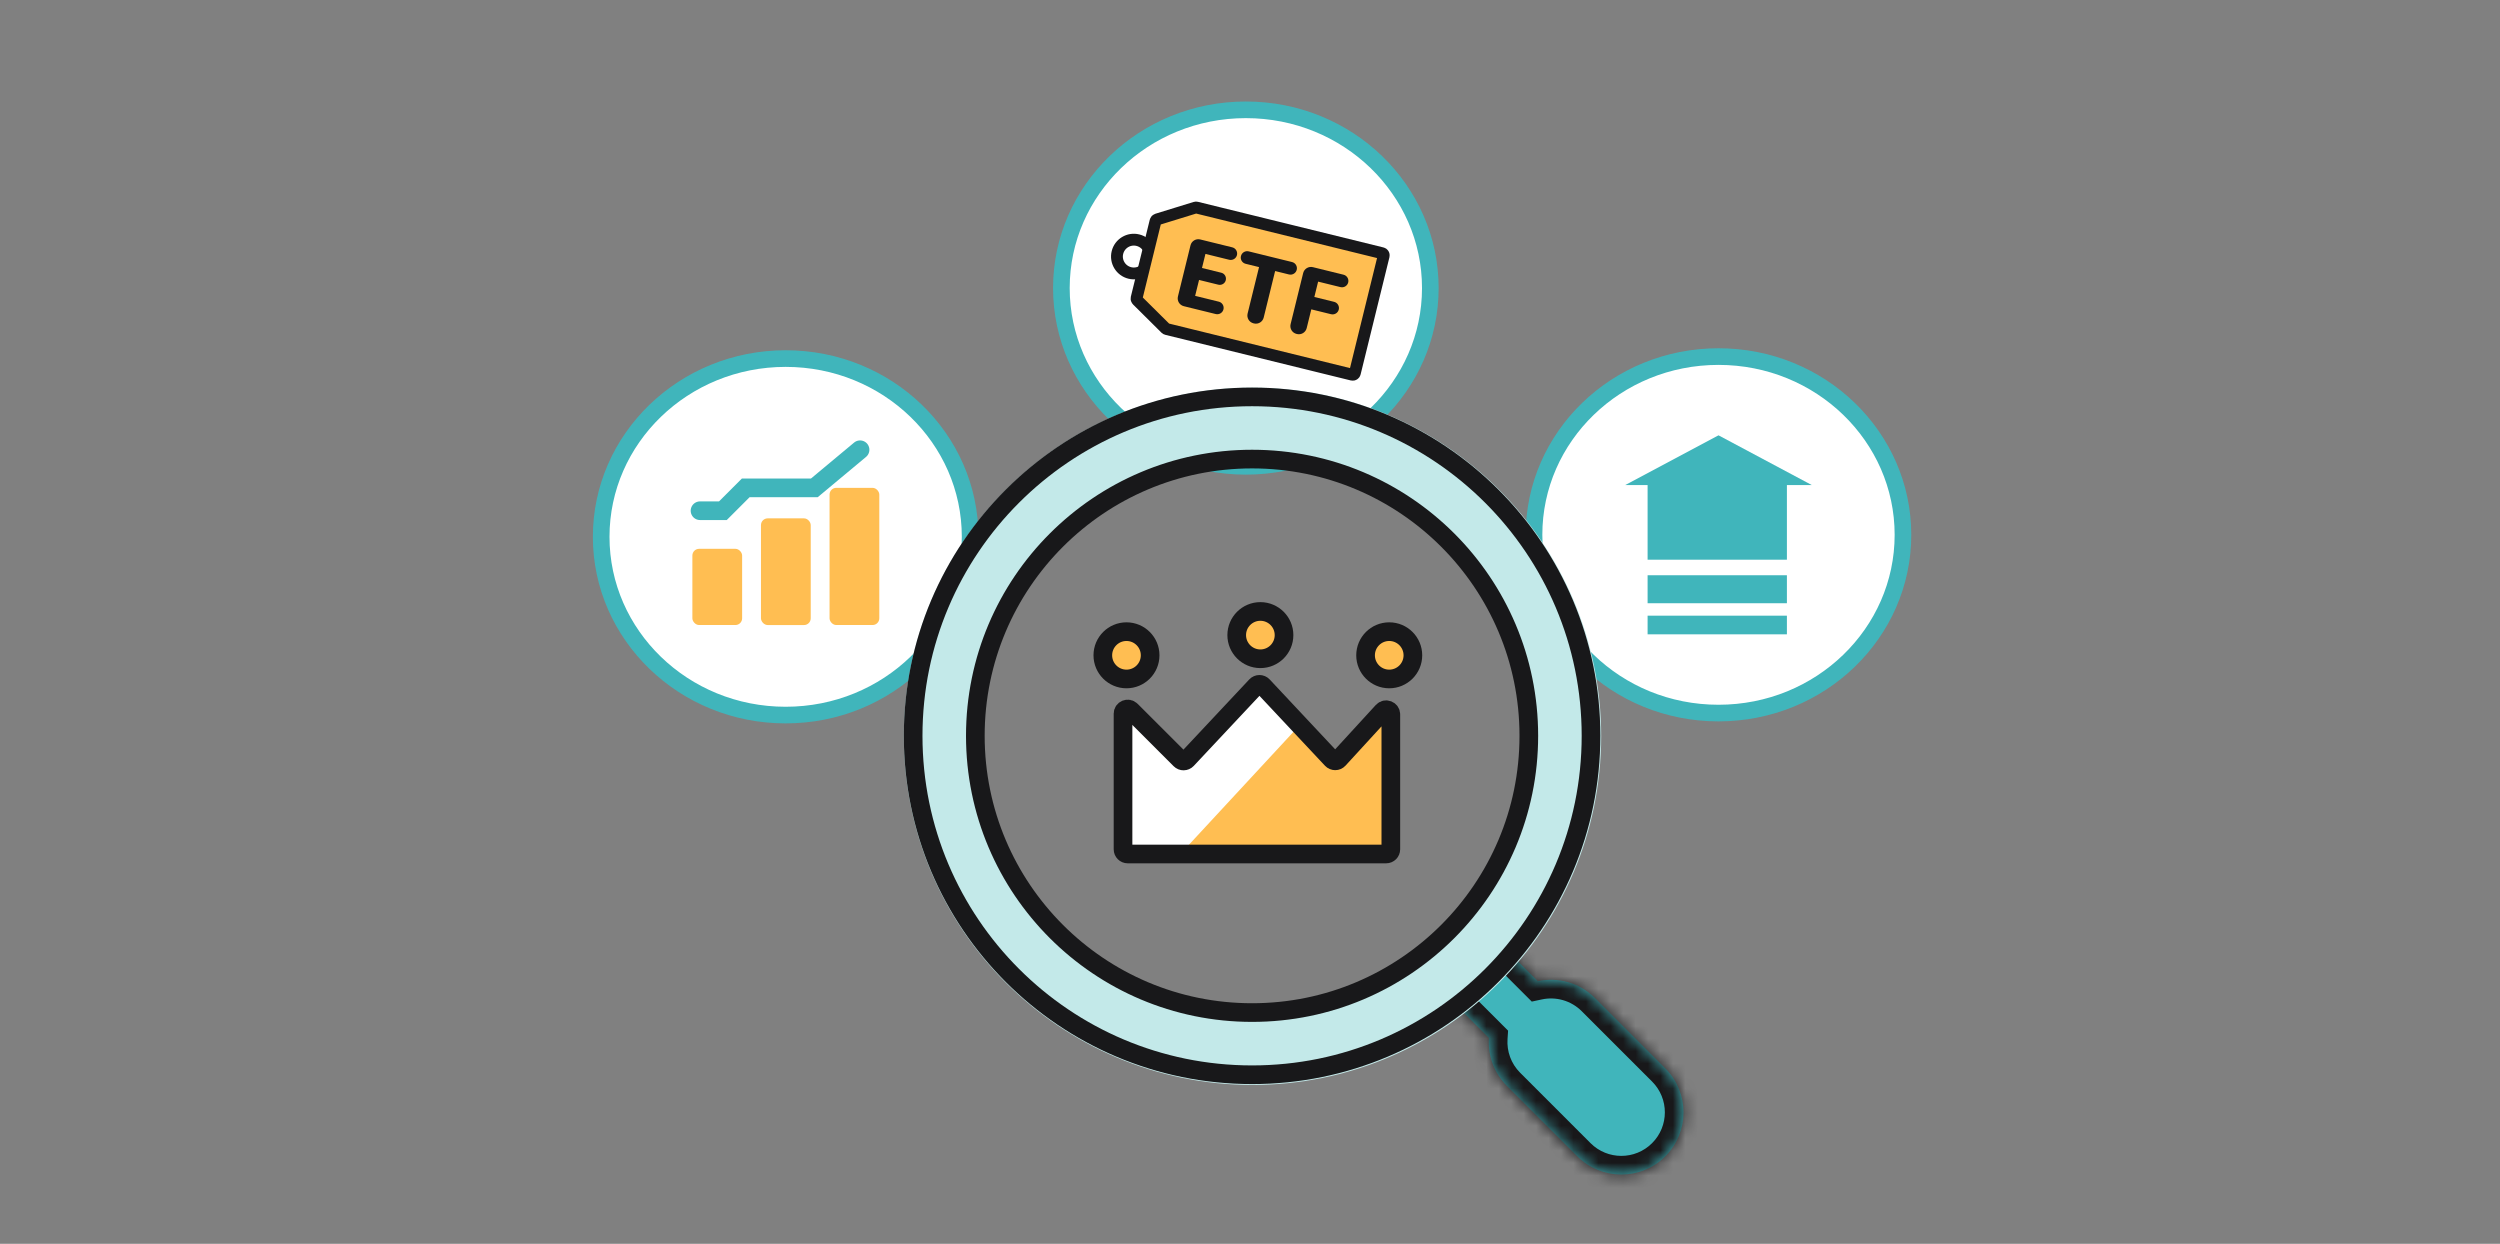 <svg width="201" height="100" viewBox="0 0 201 100" fill="none" xmlns="http://www.w3.org/2000/svg">
<rect x="0" y="0" width="201" height="100" fill="#808080" stroke="none"/>
<path d="M152.998 43C152.998 50.895 146.379 57.331 138.167 57.331C129.955 57.331 123.335 50.895 123.335 43C123.335 35.105 129.955 28.669 138.167 28.669C146.379 28.669 152.998 35.105 152.998 43Z" fill="white" stroke="#40B5BB" stroke-width="1.337"/>
<path d="M77.998 43.16C77.998 51.055 71.379 57.492 63.167 57.492C54.955 57.492 48.335 51.055 48.335 43.16C48.335 35.266 54.955 28.829 63.167 28.829C71.379 28.829 77.998 35.266 77.998 43.16Z" fill="white" stroke="#40B5BB" stroke-width="1.337"/>
<path d="M132.467 45L143.667 45L143.667 38.75L132.467 38.75L132.467 45Z" fill="#40B5BB"/>
<path d="M132.467 48.5L143.667 48.5L143.667 46.25L132.467 46.25L132.467 48.5Z" fill="#40B5BB"/>
<path d="M132.467 51L143.667 51L143.667 49.5L132.467 49.5L132.467 51Z" fill="#40B5BB"/>
<path d="M138.168 35L130.667 39L145.667 39L138.168 35Z" fill="#40B5BB"/>
<rect x="55.667" y="44.125" width="4" height="6.127" rx="0.541" fill="#FFBE52"/>
<rect x="61.182" y="41.676" width="4" height="8.578" rx="0.541" fill="#FFBE52"/>
<rect x="66.696" y="39.223" width="4" height="11.029" rx="0.541" fill="#FFBE52"/>
<path d="M69.149 36.16L65.473 39.224L59.958 39.224L58.12 41.062L56.282 41.062" stroke="#40B5BB" stroke-width="1.5" stroke-linecap="round"/>
<path d="M114.998 23.16C114.998 31.055 108.379 37.492 100.167 37.492C91.955 37.492 85.335 31.055 85.335 23.16C85.335 15.266 91.955 8.829 100.167 8.829C108.379 8.829 114.998 15.266 114.998 23.16Z" fill="white" stroke="#40B5BB" stroke-width="1.337"/>
<circle cx="91.16" cy="20.627" r="1.357" transform="rotate(-76.183 91.16 20.627)" stroke="#18181A" stroke-width="0.951"/>
<path d="M93.799 26.457C93.769 26.45 93.741 26.434 93.719 26.412L91.426 24.136C91.383 24.094 91.365 24.032 91.38 23.973L92.906 17.767C92.921 17.708 92.965 17.661 93.023 17.643L96.11 16.691C96.14 16.681 96.171 16.68 96.202 16.688L111.123 20.358C111.216 20.38 111.272 20.474 111.249 20.566L108.929 30.001C108.906 30.093 108.813 30.15 108.72 30.127L93.799 26.457Z" fill="#FFBE52" stroke="#18181A" stroke-width="0.951"/>
<path d="M97.746 25.25C98.021 25.317 98.298 25.149 98.366 24.874C98.434 24.6 98.266 24.322 97.991 24.254L96.089 23.787L96.404 22.508L97.953 22.889C98.219 22.954 98.487 22.792 98.553 22.526C98.618 22.261 98.456 21.992 98.19 21.927L96.64 21.546L96.918 20.415L98.829 20.885C99.105 20.952 99.384 20.784 99.452 20.508C99.519 20.232 99.351 19.954 99.075 19.886L96.499 19.252C96.152 19.167 95.801 19.379 95.716 19.727L94.706 23.835C94.62 24.182 94.832 24.533 95.18 24.618L97.746 25.25Z" fill="#18181A"/>
<path d="M102.52 21.792L101.601 25.531C101.516 25.878 101.165 26.09 100.817 26.005L100.782 25.996C100.434 25.911 100.222 25.56 100.307 25.212L101.227 21.474L100.149 21.209C99.873 21.141 99.704 20.863 99.772 20.587C99.84 20.311 100.119 20.142 100.394 20.21L103.881 21.068C104.157 21.136 104.325 21.414 104.257 21.69C104.19 21.966 103.911 22.134 103.635 22.067L102.52 21.792Z" fill="#18181A"/>
<path d="M105.977 22.642L105.674 23.877L107.262 24.268C107.537 24.335 107.705 24.613 107.637 24.888C107.57 25.163 107.292 25.33 107.017 25.263L105.429 24.872L105.058 26.381C104.972 26.728 104.622 26.941 104.274 26.855L104.239 26.846C103.891 26.761 103.679 26.41 103.764 26.063L104.775 21.955C104.86 21.607 105.211 21.395 105.558 21.48L108.02 22.086C108.295 22.154 108.464 22.432 108.396 22.708C108.328 22.984 108.05 23.152 107.774 23.084L105.977 22.642Z" fill="#18181A"/>
<mask id="path-15-inside-1_56_312" fill="white">
<path fill-rule="evenodd" clip-rule="evenodd" d="M123.638 78.889L120.909 76.16L116.666 80.403L119.708 83.445C119.616 84.832 120.101 86.251 121.161 87.312L126.818 92.969C128.771 94.921 131.937 94.921 133.889 92.969C135.842 91.016 135.842 87.85 133.889 85.898L128.232 80.241C126.985 78.994 125.243 78.543 123.638 78.889Z"/>
</mask>
<path fill-rule="evenodd" clip-rule="evenodd" d="M123.638 78.889L120.909 76.16L116.666 80.403L119.708 83.445C119.616 84.832 120.101 86.251 121.161 87.312L126.818 92.969C128.771 94.921 131.937 94.921 133.889 92.969C135.842 91.016 135.842 87.85 133.889 85.898L128.232 80.241C126.985 78.994 125.243 78.543 123.638 78.889Z" fill="#40B5BB"/>
<path d="M120.909 76.16L121.97 75.1L120.909 74.039L119.848 75.1L120.909 76.16ZM123.638 78.889L122.577 79.95L123.155 80.528L123.954 80.356L123.638 78.889ZM116.666 80.403L115.606 79.342L114.545 80.403L115.606 81.463L116.666 80.403ZM119.708 83.445L121.205 83.543L121.25 82.865L120.769 82.384L119.708 83.445ZM121.161 87.312L120.101 88.373L121.161 87.312ZM126.818 92.969L125.758 94.029L126.818 92.969ZM133.889 92.969L132.829 91.908L133.889 92.969ZM119.848 77.221L122.577 79.95L124.699 77.829L121.97 75.1L119.848 77.221ZM117.727 81.463L121.97 77.221L119.848 75.1L115.606 79.342L117.727 81.463ZM120.769 82.384L117.727 79.342L115.606 81.463L118.647 84.505L120.769 82.384ZM122.222 86.251C121.48 85.509 121.14 84.518 121.205 83.543L118.211 83.346C118.092 85.146 118.722 86.993 120.101 88.373L122.222 86.251ZM127.879 91.908L122.222 86.251L120.101 88.373L125.758 94.029L127.879 91.908ZM132.829 91.908C131.462 93.275 129.246 93.275 127.879 91.908L125.758 94.029C128.296 96.568 132.412 96.568 134.95 94.029L132.829 91.908ZM132.829 86.958C134.196 88.325 134.196 90.541 132.829 91.908L134.95 94.029C137.488 91.491 137.488 87.376 134.95 84.837L132.829 86.958ZM127.172 81.302L132.829 86.958L134.95 84.837L129.293 79.18L127.172 81.302ZM123.954 80.356C125.082 80.112 126.3 80.43 127.172 81.302L129.293 79.18C127.671 77.558 125.404 76.974 123.322 77.423L123.954 80.356Z" fill="#18181A" mask="url(#path-15-inside-1_56_312)"/>
<path fill-rule="evenodd" clip-rule="evenodd" d="M100.702 87.231C116.185 87.231 128.737 74.679 128.737 59.196C128.737 43.713 116.185 31.161 100.702 31.161C85.218 31.161 72.667 43.713 72.667 59.196C72.667 74.679 85.218 87.231 100.702 87.231ZM100.702 81.48C112.167 81.48 122.985 71.16 122.985 59.196C122.985 46.16 110.8 36.912 100.702 36.912C90.604 36.912 78.418 46.16 78.418 59.196C78.418 69.294 87.167 81.48 100.702 81.48Z" fill="#C3E9E9"/>
<circle cx="100.667" cy="59.16" r="22.25" stroke="#18181A" stroke-width="1.5"/>
<circle cx="100.667" cy="59.16" r="27.25" stroke="#18181A" stroke-width="1.5"/>
<path d="M90.291 57.379V68.286C90.291 68.493 90.459 68.661 90.666 68.661H111.448C111.655 68.661 111.823 68.493 111.823 68.286V57.437C111.823 57.095 111.403 56.932 111.171 57.184L107.627 61.05C107.48 61.211 107.227 61.212 107.077 61.053L101.534 55.14C101.386 54.982 101.135 54.982 100.987 55.14L95.431 61.066C95.286 61.22 95.042 61.224 94.892 61.074L90.931 57.113C90.695 56.877 90.291 57.044 90.291 57.379Z" fill="white"/>
<path d="M95.25 68.285L104.625 58.16L107.25 60.785L111.75 56.66V68.285H95.25Z" fill="#FFBE52"/>
<path d="M90.291 57.379V68.286C90.291 68.493 90.459 68.661 90.666 68.661H111.448C111.655 68.661 111.823 68.493 111.823 68.286V57.437C111.823 57.095 111.403 56.932 111.171 57.184L107.627 61.05C107.48 61.211 107.227 61.212 107.077 61.053L101.534 55.14C101.386 54.982 101.135 54.982 100.987 55.14L95.431 61.066C95.286 61.22 95.042 61.224 94.892 61.074L90.931 57.113C90.695 56.877 90.291 57.044 90.291 57.379Z" stroke="#18181A" stroke-width="1.5" stroke-linejoin="round"/>
<ellipse cx="90.569" cy="52.687" rx="1.902" ry="1.902" fill="#FFBE52" stroke="#18181A" stroke-width="1.5"/>
<ellipse cx="101.334" cy="51.063" rx="1.902" ry="1.902" fill="#FFBE52" stroke="#18181A" stroke-width="1.5"/>
<ellipse cx="111.694" cy="52.687" rx="1.902" ry="1.902" fill="#FFBE52" stroke="#18181A" stroke-width="1.5"/>
</svg>
